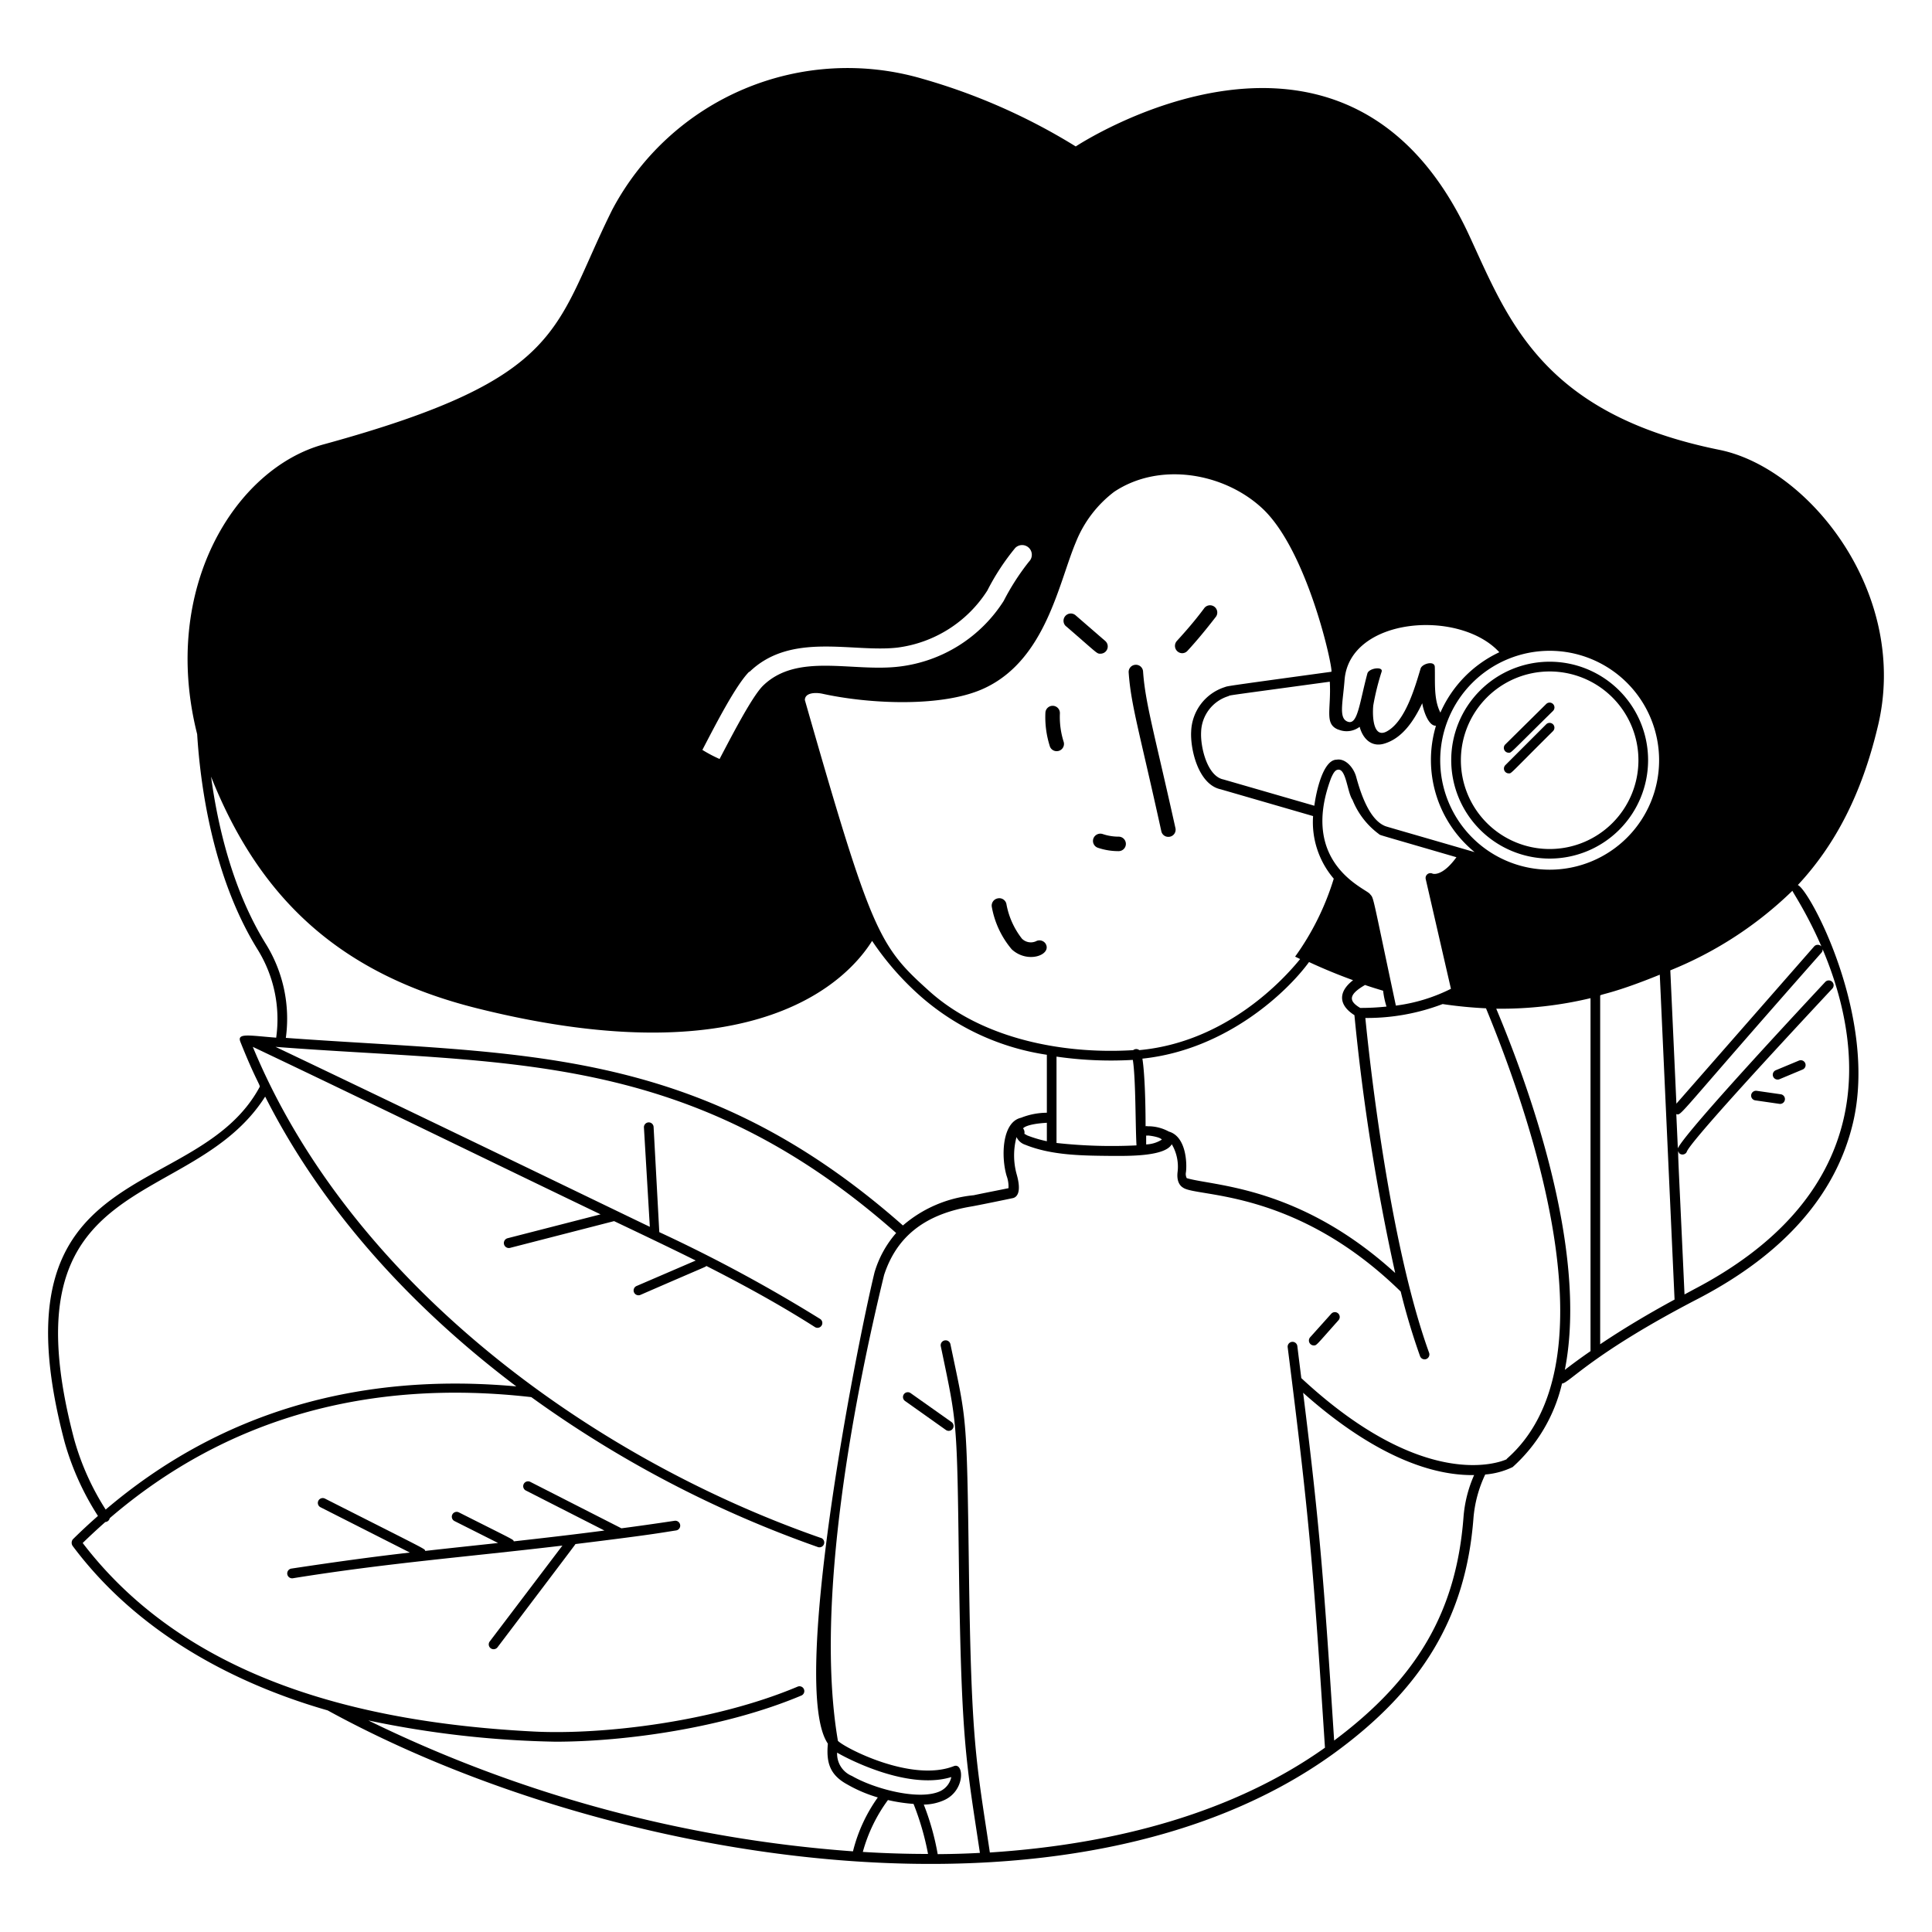 <?xml version="1.0" encoding="UTF-8"?> <svg xmlns="http://www.w3.org/2000/svg" viewBox="0 0 200 200"><g fill="currentColor"><path d="M120.22 86.05a.73.73 0 0 0 .73.58.74.74 0 0 0 .73-.91c-2.19-9.86-3.12-12.93-3.35-16.2a.74.74 0 0 0-.8-.7.74.74 0 0 0-.69.8c.23 3.38 1.16 6.31 3.38 16.43zm-7.02.72a.75.75 0 0 0 .48 1 6.63 6.63 0 0 0 2.12.34.75.75 0 1 0 0-1.5 5.14 5.14 0 0 1-1.65-.27.77.77 0 0 0-.95.43zm-3.82-9.01a.75.75 0 0 0 .72-1 8.49 8.49 0 0 1-.38-2.91.75.75 0 1 0-1.5-.07 9.89 9.89 0 0 0 .44 3.41.74.74 0 0 0 .72.57z"></path><path d="M178 46.57c-18.35-3.71-21.87-13.46-25.85-22.07-12.79-27.89-40.79-9.34-40.79-9.34a62.87 62.87 0 0 0-15.85-7 27.57 27.57 0 0 0-32.12 13.53C57.25 34 58.75 39.08 33.51 46c-9.15 2.49-16.91 14.9-13.1 30 .31 5 1.52 14.64 6.25 22.28a13.68 13.68 0 0 1 1.93 9.14c-2.81-.22-4.07-.51-3.71.42 1.57 3.94 2.1 4.52 2 4.68-6.56 12.19-28.07 6.94-20.19 36.77a28.26 28.26 0 0 0 3.45 7.64c-.88.77-1.75 1.58-2.6 2.42a.58.58 0 0 0 0 .71c7.39 9.88 18.32 14.69 26.38 17 29.19 16 77.24 23.83 104.08 4.51 9.27-6.71 13.75-14.23 14.53-24.39a13 13 0 0 1 1.22-4.54 8 8 0 0 0 2.84-.77 16.71 16.71 0 0 0 5.11-8.65c.7 0 3.11-3.1 14.17-8.82 8.81-4.61 14.17-10.71 15.94-18.12 2.62-10.95-4.49-24.21-5.7-24.66 3.89-4.17 6.6-9.44 8.24-16.25 3.44-13.76-7.02-26.91-16.35-28.8zm-17.59 20.8a11.33 11.33 0 1 1-11.32 11.32 11.34 11.34 0 0 1 11.32-11.32zm-5.2.15a12.42 12.42 0 0 0-6.1 6.25c-.72-1.39-.53-3.2-.58-4.71 0-.72-1.32-.36-1.47.15-.57 1.89-1.53 5.3-3.37 6.43-1.58 1-1.63-1.59-1.53-2.61a26.08 26.08 0 0 1 .87-3.51c.15-.56-1.33-.36-1.48.2-.82 3.06-1 5.32-2 5s-.55-1.89-.36-4.34c.52-6.48 11.87-7.38 16.02-2.86zm-16.67 8a2.22 2.22 0 0 0 2.21-.28c.32 1.19 1.18 2.11 2.48 1.76 1.87-.52 3.09-2.28 4-4.2.12.75.63 2.36 1.42 2.33a12.32 12.32 0 0 0 4 13.08c-8.26-2.4-9.11-2.63-9.27-2.7-1.67-.68-2.56-3.51-3-5.13-.26-.91-1.09-1.89-2-1.74-1.43 0-2.14 3.37-2.32 4.77l-9.41-2.72c-1.69-.34-2.4-3.39-2.31-4.93a4 4 0 0 1 2.81-3.69c.33-.13-1 .07 10.51-1.5.16 2.93-.6 4.37.88 4.96zM147.59 91l2.61 11.36a17.68 17.68 0 0 1-5.7 1.74c-2.57-12.07-2.25-11-2.7-11.57s-7.33-3.17-4-12c.15-.33.35-.78.65-.84.9-.24 1 2.29 1.56 3.11a8.16 8.16 0 0 0 2.76 3.56c.13.11-.51-.1 8 2.38-1.51 2.08-2.47 1.7-2.47 1.7a.5.5 0 0 0-.71.56zM121 117.14a4.46 4.46 0 0 0-2.19-.55.51.51 0 0 0-.22 0c0-2.09-.07-5.35-.33-7 8.76-.92 15.07-7 17.25-10 1.55.72 3.07 1.34 4.56 1.88-1.59 1.23-1.49 2.59.14 3.62a222.65 222.65 0 0 0 4.22 26.69c-9.93-9.05-18.89-9-21.58-9.82a.94.94 0 0 1-.08-.62c.12-.96.01-3.69-1.77-4.2zm-.71.82a3.22 3.22 0 0 1-1.64.51v-.92a.65.65 0 0 0 .2 0c.5.04 1.33.21 1.44.45zm21-16c.63.22 1.26.41 1.89.6a8.81 8.81 0 0 0 .35 1.64 25.45 25.45 0 0 1-2.72.14c-1.17-.69-1.27-1.34.44-2.34zm-25.95-51.05c4.74-3.16 11.47-1.94 15.4 1.78 4.63 4.4 7.24 16.35 7.09 16.85-11.83 1.62-10.61 1.46-11.1 1.61a5 5 0 0 0-3.42 4.56c-.11 1.78.71 5.5 3.06 6l9.56 2.77a9 9 0 0 0 2.14 6.48 27.58 27.58 0 0 1-4 8.07l.52.25c-1.62 2-7.56 8.59-16.65 9.43a.5.5 0 0 0-.63 0c-7.08.44-15.58-1.08-21.19-6.18-5.12-4.61-5.9-5.93-12.8-30.06 0-.76 1.07-.81 1.79-.66C90 72.89 97.72 73.26 102 71.2c6.29-3 7.61-10.92 9.38-15.09a12.23 12.23 0 0 1 3.96-5.2zm2.31 67.66a52.39 52.39 0 0 1-8.28-.25v-8.94a39.31 39.31 0 0 0 7.9.34c.31 1.95.26 6.85.38 8.85zm-40.08-49c4.31-4.19 10.65-2 15.32-2.53a13 13 0 0 0 9.32-5.91 24.06 24.06 0 0 1 2.89-4.41 1 1 0 1 1 1.42 1.42 24.62 24.62 0 0 0-2.62 4.07A14.9 14.9 0 0 1 93.12 69c-4.88.6-10.59-1.49-14.15 2-1.17 1.17-3.35 5.43-4.48 7.57a14.6 14.6 0 0 1-1.78-.94c1.37-2.63 3.46-6.71 4.86-8.11zM21.85 80.4c5 12.59 13.32 20.45 27.62 24 29 7.22 38.41-3.16 40.81-7a29.6 29.6 0 0 0 5.15 5.85 25.51 25.51 0 0 0 12.94 5.94v6a7.33 7.33 0 0 0-2.67.52c-2 .45-2.07 4.07-1.5 6a3.28 3.28 0 0 1 .2 1.29c-1.12.23-2.48.49-3.6.73a13.14 13.14 0 0 0-7.33 3.13C72.1 108 53.65 109.21 29.59 107.44a14.67 14.67 0 0 0-2.08-9.74c-3.44-5.56-4.98-12.24-5.66-17.3zm84.06 36.41s.24-.45 2.46-.58v1.91a13 13 0 0 1-2-.59c-.23-.11-.32-.2-.33-.17a.67.67 0 0 0-.13-.57zM7.68 149c-7.47-28.25 12.1-23.41 19.77-35.48 6.11 12.08 15.53 22.1 26 30-16.52-1.5-30.8 2.78-42.51 12.75A26.88 26.88 0 0 1 7.68 149zm30.45 29.1a102.63 102.63 0 0 0 19.37 2.2c7.18 0 17.48-1.42 25.46-4.78a.5.5 0 0 0 .26-.66.5.5 0 0 0-.65-.26c-8.71 3.67-20.24 5-27.27 4.65-17.8-.91-35.91-5.35-46.74-19.52.77-.75 1.55-1.47 2.34-2.17a.5.5 0 0 0 .46-.4C23.3 146.9 38 142.69 55 144.63a116.8 116.8 0 0 0 29.61 15.5.5.5 0 1 0 .32-.94c-24.12-8.41-48.77-26.67-58.76-50.82 12.17 5.78 23.84 11.5 36 17.34l-9.62 2.47a.5.5 0 0 0 .25 1l10.77-2.77c1.07.51 5.92 2.81 8.45 4.08l-6.13 2.64a.5.5 0 0 0-.26.65.51.51 0 0 0 .66.27c7.19-3.13 6.71-2.87 6.83-3 3.93 2 7.67 4.05 11.26 6.34a.5.5 0 0 0 .54-.84 156.34 156.34 0 0 0-16.67-9l-.59-10.89a.5.5 0 1 0-1 .06l.61 10.28c-2.48-1.18-23.08-11.17-38.75-18.63 23.79 1.84 42.68.21 64.25 19.27a10.87 10.87 0 0 0-2.24 4.08c-1.91 7.86-8.8 43-4.83 48.78-.17 1.89.15 3.21 2 4.22a14.55 14.55 0 0 0 3.17 1.35 16.34 16.34 0 0 0-2.57 5.58 136.57 136.57 0 0 1-50.17-13.55zm48.53 3.33c.3.2 7.06 4 11.82 2.53a2.09 2.09 0 0 1-1.15 1.46c-2.15 1-6.79-.22-9.13-1.57a2.48 2.48 0 0 1-1.54-2.42zm2.66 10.28a16.3 16.3 0 0 1 2.6-5.37 17.35 17.35 0 0 0 2.65.4 28.22 28.22 0 0 1 1.5 5.18c-2.23 0-4.49-.07-6.75-.21zm62.18-34.64c-.74 9.7-4.76 16.66-13.39 23.11-1.06-16.42-1.46-21.91-3.21-36 4.79 4.28 11.31 8.61 17.7 8.52a13.29 13.29 0 0 0-1.1 4.37zm4.45-6c-.66.3-8.51 3.43-21.24-8.41-.13-1.05-.27-2.16-.41-3.31a.5.5 0 1 0-1 .12c2.3 18.15 2.65 22.9 3.86 41.45-9.37 6.66-21.54 10-34.69 10.85-1.43-9.53-1.93-11.25-2.17-29.42-.22-16.36-.24-15.16-1.91-23.19a.5.5 0 1 0-1 .2c1.7 8.16 1.68 7.4 1.88 23 .25 18.18.75 20 2.17 29.45-1.45.08-2.91.12-4.37.13a26.7 26.7 0 0 0-1.44-5.13 5.28 5.28 0 0 0 2.11-.46c2.21-1 2.06-3.94 1-3.52-4.4 1.72-11.36-1.93-12-2.62-2.46-14.4 1.78-35.9 4.78-48.22 1.21-3.7 3.89-6.23 9-7.09.61-.1 3.62-.72 4.37-.88.37-.11.9-.58.34-2.51a7.31 7.31 0 0 1 0-3.8 1.51 1.51 0 0 0 .89.79c2.77 1.12 5.93 1.13 9 1.16 1.59 0 5.47.08 6.18-1.21a4.57 4.57 0 0 1 .6 2.9c-.12 1.07.35 1.47.58 1.6 1.39 1 11.6.07 22.52 10.75a69 69 0 0 0 2 6.68.5.5 0 0 0 .64.31.51.51 0 0 0 .3-.65c-4.21-11.62-6.26-31.17-6.6-34.66a22 22 0 0 0 8-1.44 44.82 44.82 0 0 0 4.49.44c5.46 13.23 13 37.11 2.17 46.62zm8.7-11.2c-.93.64-1.82 1.29-2.66 1.94 2.5-12.62-4-30-7.1-37.39a39.88 39.88 0 0 0 9.76-1.09zm1-.68v-36.12c0-.16 1.31-.19 6.17-2.17l1.53 33.63q-4.22 2.29-7.69 4.62zM190.81 116c-1.71 7.12-6.9 13-15.43 17.46l-1 .54c-.78-17.17-.73-14.77-.54-14.61a.5.5 0 0 0 .71-.05c.31-.36-1.3.6 15.13-17a.5.5 0 0 0-.73-.69c-13.3 14.26-15 16.67-15.26 17.22l-.16-3.54c.58.15-.18.51 15-16.68a.49.49 0 0 0 0-.7.51.51 0 0 0-.71 0l-14.28 16.3-.63-13.8a39.11 39.11 0 0 0 12.64-8.24c-.05.17 8.14 11.79 5.26 23.79z"></path><path d="M122.38 67.62a.75.75 0 0 0 .55-.25c.92-1 1.82-2.08 2.89-3.46a.75.75 0 1 0-1.18-.92c-1 1.34-1.92 2.38-2.82 3.37a.76.76 0 0 0 .56 1.26zM103.29 93a.76.76 0 0 0-.62.87 9.34 9.34 0 0 0 2.07 4.41c1.67 1.53 4.18.55 3.5-.59a.76.76 0 0 0-1-.25 1.3 1.3 0 0 1-1.45-.27 8.19 8.19 0 0 1-1.6-3.55.75.75 0 0 0-.9-.62zm-33.45 64.43c-1.93.29-3.76.55-5.51.78l-9.44-4.81a.5.5 0 0 0-.45.9l8.13 4.14c-3.36.44-6.44.79-9.38 1.12-.11-.23.26 0-5.69-3a.5.5 0 0 0-.45.9l4.51 2.27c-2.68.29-5.07.54-7.54.82-.11-.26.63.16-10.39-5.42a.51.51 0 0 0-.67.22.5.5 0 0 0 .22.68l9.25 4.69c-3.94.45-7.91 1-12.27 1.66a.5.5 0 0 0 .16 1c9.82-1.58 17.77-2.18 27.9-3.38l-7.52 9.92a.5.5 0 0 0 .1.71.51.51 0 0 0 .7-.1c8.58-11.33 8-10.58 8.07-10.69 8.15-1 8.77-1.16 10.42-1.41a.5.5 0 0 0 .42-.57.51.51 0 0 0-.57-.43zm90.57-68.55a10.19 10.19 0 1 0-10.18-10.19 10.2 10.2 0 0 0 10.18 10.19zm0-19.37a9.19 9.19 0 1 1-9.18 9.18 9.19 9.19 0 0 1 9.18-9.18z"></path><path d="M156.18 77.92c.29 0 0 .19 4.59-4.33a.5.5 0 0 0-.71-.71l-4.23 4.18a.5.5 0 0 0 .35.86zm0 2.14c.31 0 0 .18 4.59-4.38a.5.5 0 0 0 0-.7.5.5 0 0 0-.71 0l-4.23 4.23a.5.5 0 0 0 .35.85zm-45.82-15.23c3.33 2.88 3.17 2.84 3.55 2.84a.75.75 0 0 0 .5-1.32l-3.06-2.65a.75.75 0 0 0-1 1.13zm-16.79 79.5a.5.5 0 0 0 .12.7l4.23 3a.5.5 0 0 0 .58-.82l-4.24-3a.5.5 0 0 0-.69.12zm44.24-8.33-2.19 2.44a.51.51 0 0 0 .37.84c.32 0 .24 0 2.57-2.61a.5.5 0 0 0-.75-.67zm46.54-22.72-2.5-.36a.51.51 0 0 0-.57.43.5.5 0 0 0 .43.56l2.49.36a.5.5 0 0 0 .15-.99zm1.88-3.49-2.4 1a.5.5 0 0 0 .38.93l2.39-1a.5.5 0 1 0-.37-.93z"></path></g></svg> 